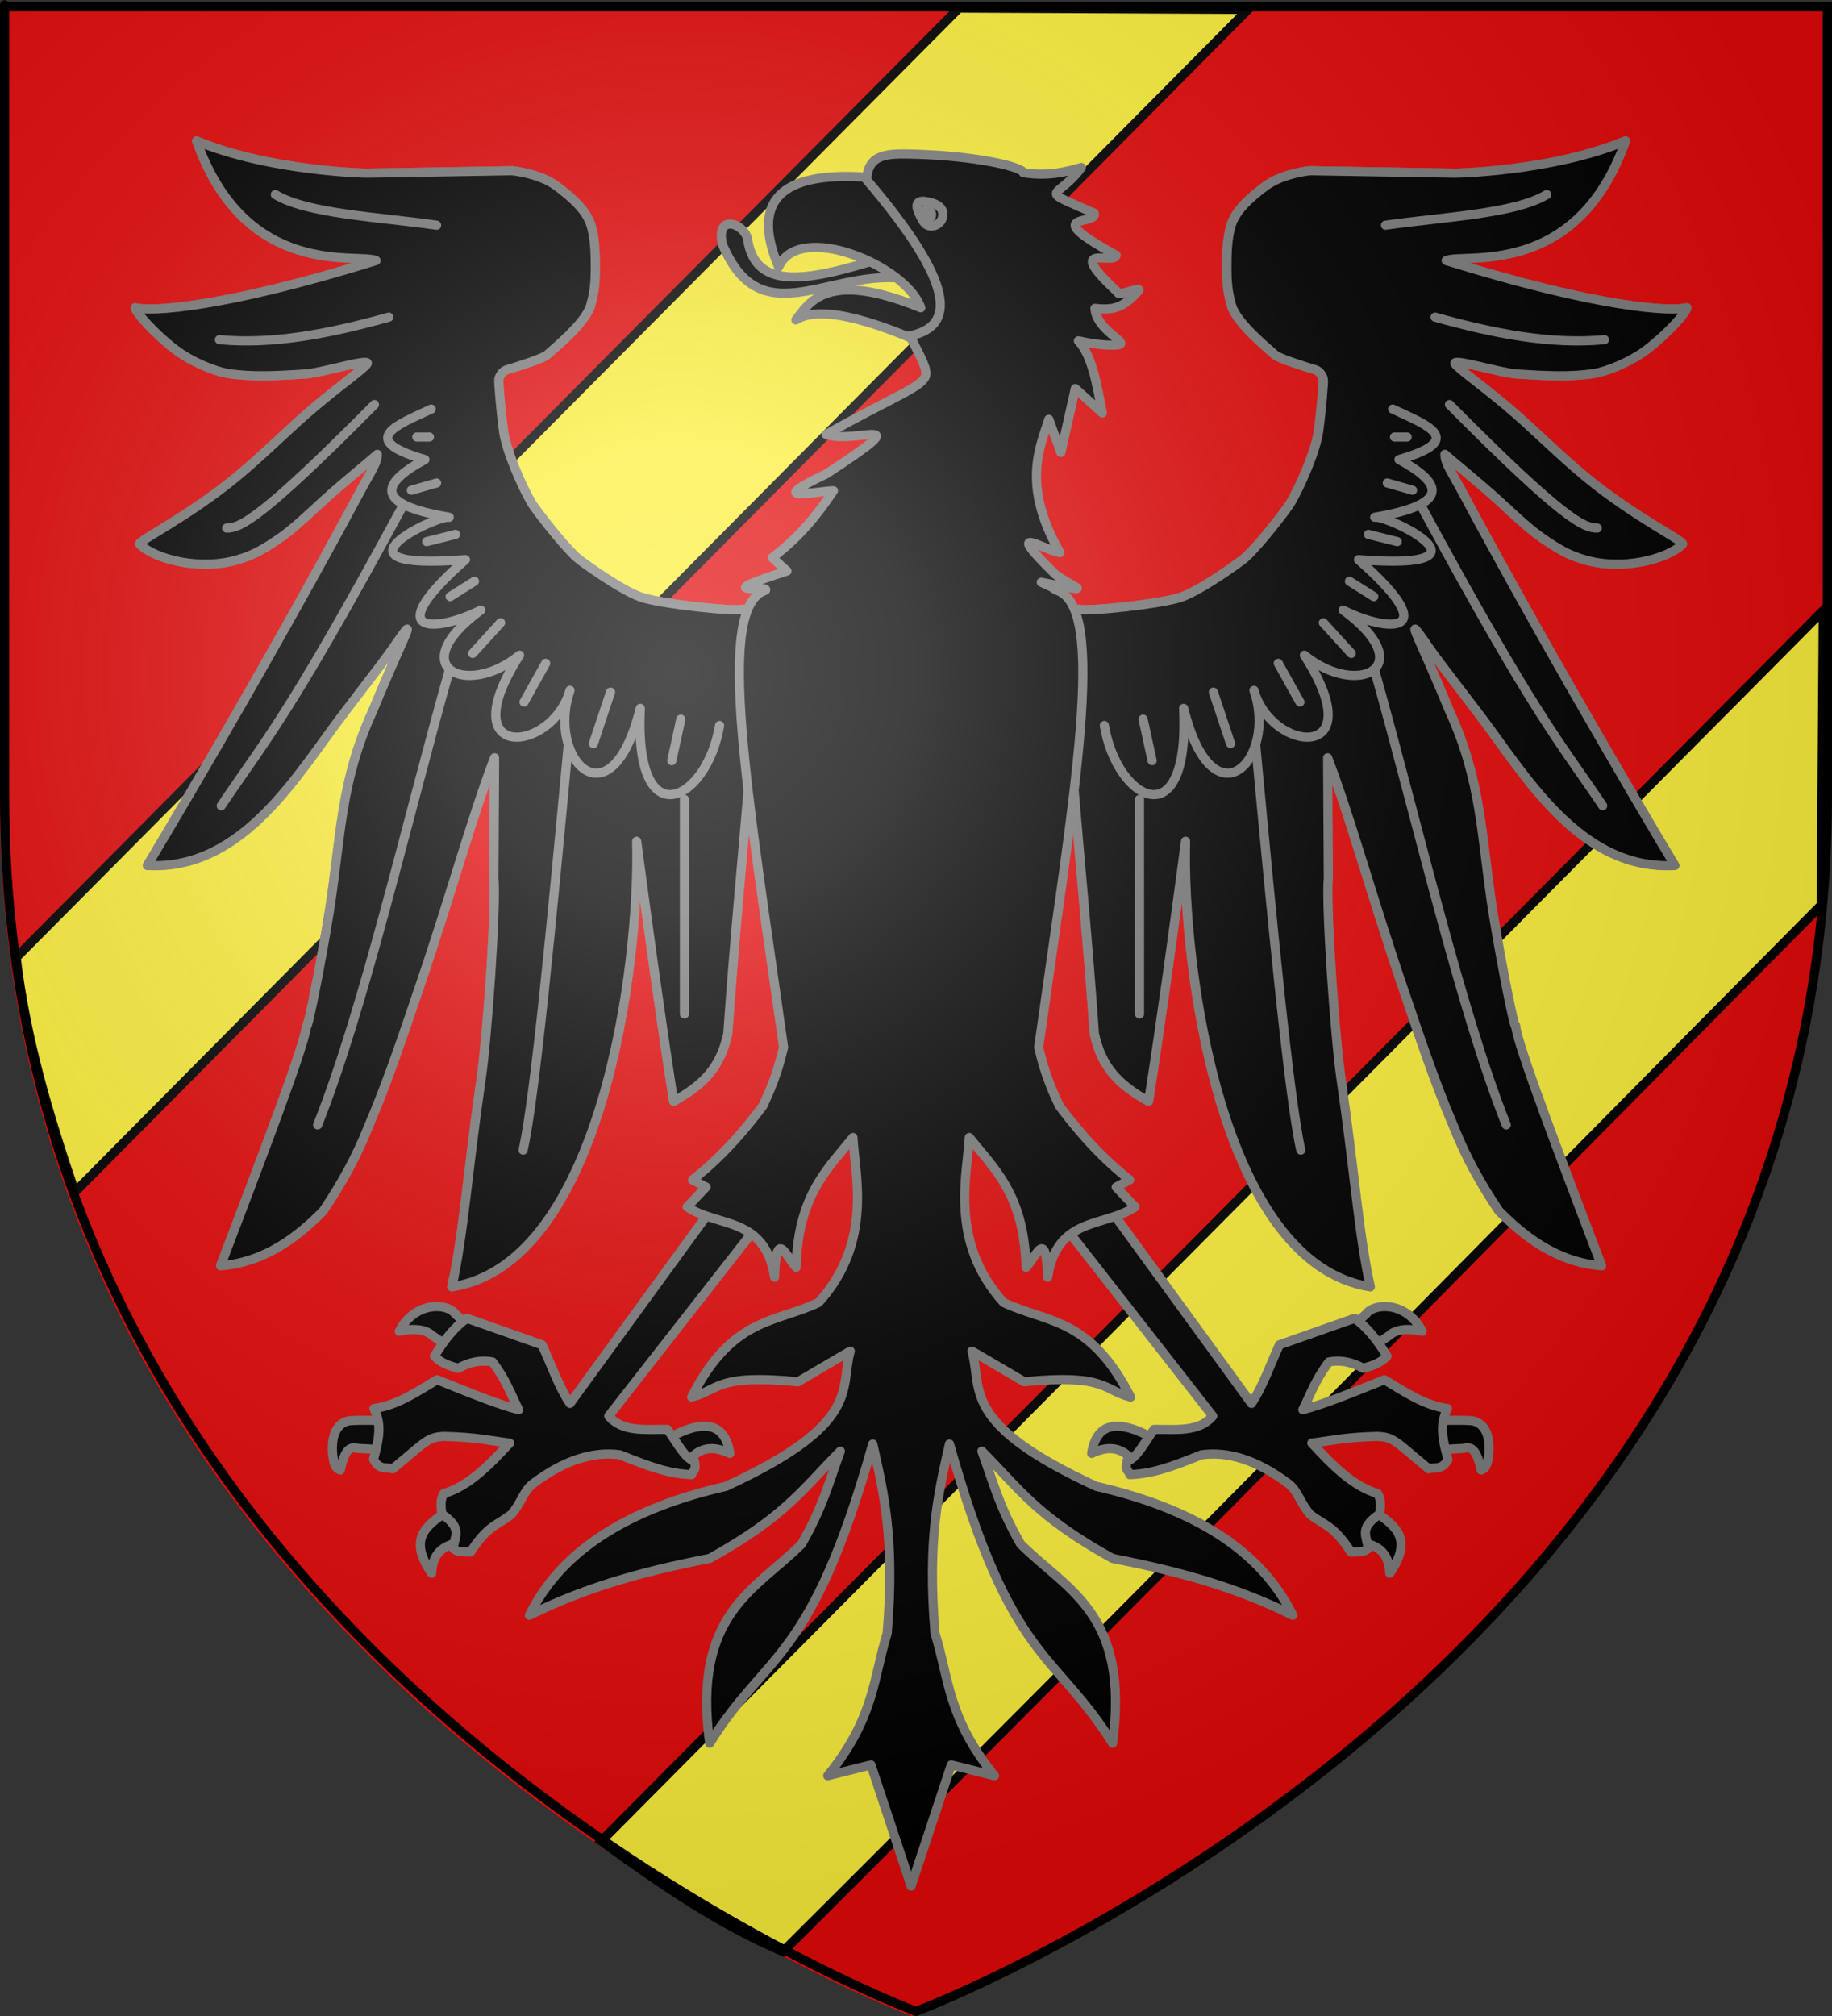 <?xml version="1.0" encoding="UTF-8" standalone="no"?>
<svg
   xmlns:dc="http://purl.org/dc/elements/1.1/"
   xmlns:cc="http://creativecommons.org/ns#"
   xmlns:rdf="http://www.w3.org/1999/02/22-rdf-syntax-ns#"
   xmlns:svg="http://www.w3.org/2000/svg"
   xmlns="http://www.w3.org/2000/svg"
   xmlns:xlink="http://www.w3.org/1999/xlink"
   xmlns:sodipodi="http://sodipodi.sourceforge.net/DTD/sodipodi-0.dtd"
   xmlns:inkscape="http://www.inkscape.org/namespaces/inkscape"
   height="660"
   width="600"
   version="1.0"
   id="svg2"
   sodipodi:version="0.32"
   inkscape:version="0.48.1 r9760"
   sodipodi:docname="Blason ville fr Pelvoux 05.svg"
   inkscape:export-filename="/Users/olivier/Desktop/Blason Rouge/Blason_Vide_3D.png"
   inkscape:export-xdpi="144"
   inkscape:export-ydpi="144"
   inkscape:output_extension="org.inkscape.output.svg.inkscape">
  <rect width="100%" height="100%" fill="#333333" stroke="none"/>
  <sodipodi:namedview
     inkscape:window-height="668"
     inkscape:window-width="1280"
     inkscape:pageshadow="2"
     inkscape:pageopacity="0.0"
     guidetolerance="10.0"
     gridtolerance="10.0"
     objecttolerance="10.0"
     borderopacity="1.0"
     bordercolor="#666666"
     pagecolor="#ffffff"
     id="base"
     showgrid="false"
     height="660px"
     inkscape:zoom="0.68251747"
     inkscape:cx="299.99999"
     inkscape:cy="329.66161"
     inkscape:window-x="0"
     inkscape:window-y="0"
     inkscape:current-layer="g3446"
     showguides="true"
     inkscape:guide-bbox="true"
     inkscape:window-maximized="0">
    <sodipodi:guide
       orientation="1,0"
       position="300,394.129"
       id="guide5150" />
  </sodipodi:namedview>
  <desc
     id="desc4">Flag of Canton of Valais (Wallis)</desc>
  <defs
     id="defs6">
    <linearGradient
       id="linearGradient2893">
      <stop
         style="stop-color:white;stop-opacity:0.314;"
         offset="0"
         id="stop2895" />
      <stop
         id="stop2897"
         offset="0.19"
         style="stop-color:white;stop-opacity:0.251;" />
      <stop
         style="stop-color:#6b6b6b;stop-opacity:0.125;"
         offset="0.6"
         id="stop2901" />
      <stop
         style="stop-color:black;stop-opacity:0.125;"
         offset="1"
         id="stop2899" />
    </linearGradient>
    <radialGradient
       inkscape:collect="always"
       xlink:href="#linearGradient2893"
       id="radialGradient3163"
       gradientUnits="userSpaceOnUse"
       gradientTransform="matrix(1.353,0,0,1.349,-77.629,-85.747)"
       cx="221.445"
       cy="226.331"
       fx="221.445"
       fy="226.331"
       r="300" />
  </defs>
  <g
     inkscape:groupmode="layer"
     id="layer3"
     inkscape:label="Fond écu"
     style="display:inline">
    <path
       id="path2855"
       style="fill:#e20909;fill-opacity:1;fill-rule:evenodd;stroke:none;stroke-width:1px;stroke-linecap:butt;stroke-linejoin:miter;stroke-opacity:1"
       d="M 298.5,660 C 298.5,660 597,547.68 597,262.228 C 597,-23.223 597,3.676 597,3.676 L 0,3.676 L 0,262.228 C 0,547.68 298.5,660 298.5,660 z"
       sodipodi:nodetypes="cccccc" />
    <g
       transform="translate(2.787,43.095)"
       style="opacity:1;fill:#fcef3c;stroke:#000000;stroke-opacity:1;display:inline"
       inkscape:label="bordure"
       id="g2878">
      <g
         transform="matrix(0.996,0,0,0.998,1.136,1.197)"
         id="g2315"
         style="fill:#fcef3c;stroke:#000000;stroke-opacity:1">
        <g
           id="g4057"
           transform="matrix(0.843,0,0,0.863,58.636,117.499)"
           style="fill:#fcef3c;fill-opacity:1;stroke:#000000;stroke-opacity:1">
          <g
             style="fill:#fcef3c;fill-opacity:1;stroke:#000000;stroke-opacity:1;display:inline"
             inkscape:label="Fond écu"
             id="g4059" />
          <g
             inkscape:label="Meubles"
             id="g4061"
             style="fill:#fcef3c;fill-opacity:1;stroke:#000000;stroke-opacity:1">
            <g
               style="fill:#fcef3c;fill-opacity:1;stroke:#000000;stroke-opacity:1"
               transform="matrix(0,-0.899,-0.899,0,396.673,612.572)"
               id="g7148" />
            <g
               transform="matrix(1.199,0,0,1.154,-71.879,-213.427)"
               id="g3623"
               style="fill:#fcef3c;fill-opacity:1;stroke:#000000;stroke-opacity:1" />
          </g>
          <g
             inkscape:label="Reflet final"
             id="g4159"
             style="fill:#fcef3c;fill-opacity:1;stroke:#000000;stroke-opacity:1" />
          <g
             inkscape:label="Contour final"
             id="g4161"
             style="fill:#fcef3c;fill-opacity:1;stroke:#000000;stroke-opacity:1" />
        </g>
      </g>
    </g>
    <g
       id="g5041"
       transform="translate(-230.714,-305.714)">
      <g
         style="display:inline"
         inkscape:label="Fond écu"
         id="g5043" />
      <g
         style="display:inline"
         inkscape:label="Reflet final"
         id="g5062" />
      <g
         style="display:inline"
         inkscape:label="Contour final"
         id="g5064" />
    </g>
    <g
       id="g8361"
       style="opacity:1;display:inline"
       transform="matrix(-1,0,0,1,600,0)" />
    <g
       id="g3446"
       transform="translate(-268.469,245.477)">
      <path
         style="fill:#fcef3c;fill-opacity:1;fill-rule:evenodd;stroke:#000000;stroke-width:3;stroke-linecap:butt;stroke-linejoin:miter;stroke-miterlimit:4;stroke-opacity:1;stroke-dasharray:none;display:inline"
         d="M 864.937,50.844 C 751.598,165.037 639.616,279.23 524.921,393.423 504.401,384.763 484.822,371.404 465.401,357.251 L 865.615,-45.629 864.937,50.844 z"
         id="path9117"
         sodipodi:nodetypes="ccccc"
         inkscape:connector-curvature="0" />
      <path
         style="fill:#fcef3c;fill-opacity:1;fill-rule:evenodd;stroke:#000000;stroke-width:3;stroke-linecap:butt;stroke-linejoin:miter;stroke-miterlimit:4;stroke-opacity:1;stroke-dasharray:none;display:inline"
         d="M 677.238,-242.391 292.987,144.757 C 284.415,119.605 276.836,94.254 273.769,68 l 308.784,-310.84 94.685,0.449 z"
         id="path9119"
         sodipodi:nodetypes="ccccc"
         inkscape:connector-curvature="0" />
      <g
         id="g4284"
         transform="translate(266.867,-241.201)"
         style="fill:#000000;stroke:#7d7d7d;stroke-width:3;stroke-miterlimit:4;stroke-opacity:1;stroke-dasharray:none">
        <g
           style="fill:#000000;stroke:#7d7d7d;stroke-width:3;stroke-miterlimit:4;stroke-opacity:1;stroke-dasharray:none;display:inline"
           inkscape:label="Fond écu"
           id="layer3-6">
          <g
             style="fill:#000000;stroke:#7d7d7d;stroke-width:3;stroke-miterlimit:4;stroke-opacity:1;stroke-dasharray:none"
             transform="translate(0,-2)"
             id="g14919">
            <g
               style="fill:#000000;stroke:#7d7d7d;stroke-width:7.261;stroke-miterlimit:4;stroke-opacity:1;stroke-dasharray:none"
               id="g5442"
               transform="matrix(0.413,0,0,0.413,152.274,105.885)">
              <path
                 d="m 233.939,227.532 -9.596,-6.566 c -4.546,2.273 -65.155,-4.041 -81.065,-9.596 C 127.368,205.814 95.713,182.999 92.518,180.055 79.697,168.244 58.899,140.525 56.885,137.123 48.869,123.588 36.605,95.411 34.495,80.007 32.377,64.54 30.228,39.618 30.733,38.356 c 0.505,-1.263 1.893,-5.852 6.732,-7.298 5.444,-1.627 28.768,-8.677 32.029,-12.053 2.608,-2.701 29.85,-24.202 34.013,-38.732 3.566,-12.445 3.701,-21.188 3.701,-30.279 0,-9.091 -0.043,-22.945 -3.579,-33.804 -3.536,-10.859 -13.594,-20.535 -27.231,-30.636 -13.637,-10.102 -35.146,-12.079 -35.146,-12.079 l -115.453,1.959 c -0.117,0.023 -76.639,-1.445 -134.603,-25.532 39.021,110.133 128.176,88.47 142.222,94.788 C -188.695,-17.366 -245.587,-14.683 -257.5,-17.935 c 0.186,3.318 14.913,20.25 31.758,33.101 13.626,10.395 32.508,17.471 41.479,18.922 18.812,3.043 39.512,1.888 61.851,0.459 12.498,-0.8 52.024,-13.023 48.761,-8.035 -2.561,3.913 -20.119,16.123 -41.605,34.193 -18.878,15.876 -40.752,38.007 -62.329,55.753 -38.591,31.738 -78.63,50.822 -76.377,52.99 12.738,12.261 48.17,20.977 77.59,12.312 12.629,-3.72 20.489,-8.185 34.288,-17.721 10.663,-7.369 25.496,-21.716 34.292,-29.653 16.691,-15.063 32.371,-27.527 42.224,-36.153 -0.031,6.776 -5.249,14.041 -11.617,25.759 -79.802,148.998 -170.716,300.015 -170.716,300.015 76.414,4.213 119.583,-73.49 156.334,-121.388 46.774,-60.962 36.091,-48.204 46.202,-61.955 10.11,-13.751 -2.416,8.679 -23.739,60.609 -25.83,56.351 -25.167,99.525 -34.454,158.859 -7.16,44.28 -17.797,96.784 -18.074,90.648 -0.998,14.782 -37.669,110.178 -68.185,190.414 36.057,-2.906 61.934,-23.851 81.317,-43.437 14.395,-21.321 26.345,-42.994 35.355,-65.66 16.42,-38.237 28.311,-74.843 40.279,-109.808 25.075,-73.251 42.577,-137.907 60.231,-183.642 l -0.561,95.102 c 2.128,22.72 -5.342,126.746 -9.97,158.585 C 5.579,669.75 2.861,715.707 -6.477,757.862 112.195,739.399 142.733,502.353 139.995,404.814 c 9.765,72.952 19.53,143.8 29.294,206.071 23.716,-13.238 37.113,-26.858 42.931,-53.538 5.219,-73.776 11.448,-137.212 16.668,-199.505 l 48.992,-94.954 -43.942,-35.355 z"
                 style="color:#000000;fill:#000000;fill-opacity:1;fill-rule:nonzero;stroke:#7d7d7d;stroke-width:7.261;stroke-linecap:butt;stroke-linejoin:round;stroke-miterlimit:4;stroke-opacity:1;stroke-dasharray:none;stroke-dashoffset:0;marker:none;visibility:visible;display:inline;overflow:visible"
                 id="path2764"
                 inkscape:connector-curvature="0" />
              <path
                 d="m 481.132,227.532 9.596,-6.566 c 4.546,2.273 65.155,-4.041 81.065,-9.596 15.91,-5.556 47.565,-28.371 50.76,-31.315 12.821,-11.811 33.619,-39.53 35.633,-42.931 8.016,-13.536 20.28,-41.712 22.389,-57.117 2.118,-15.466 4.268,-40.388 3.763,-41.651 -0.505,-1.263 -1.893,-5.852 -6.732,-7.298 -5.444,-1.627 -28.768,-8.677 -32.029,-12.053 -2.608,-2.701 -29.85,-24.202 -34.013,-38.732 -3.566,-12.445 -3.701,-21.188 -3.701,-30.279 0,-9.091 0.043,-22.945 3.579,-33.804 3.536,-10.859 13.594,-20.535 27.231,-30.636 13.637,-10.102 35.146,-12.079 35.146,-12.079 l 115.453,1.959 c 0.117,0.023 76.639,-1.445 134.603,-25.532 -39.021,110.133 -128.176,88.47 -142.222,94.788 122.113,37.945 179.006,40.627 190.919,37.376 -0.186,3.318 -14.913,20.25 -31.758,33.101 -13.626,10.395 -32.508,17.471 -41.479,18.922 -18.812,3.043 -39.512,1.888 -61.851,0.459 -12.498,-0.8 -52.024,-13.023 -48.761,-8.035 2.561,3.913 20.119,16.123 41.605,34.193 18.878,15.876 40.752,38.007 62.329,55.753 38.591,31.738 78.63,50.822 76.377,52.99 -12.738,12.261 -48.17,20.977 -77.59,12.312 -12.629,-3.72 -20.489,-8.185 -34.288,-17.721 -10.663,-7.369 -25.496,-21.716 -34.292,-29.653 -16.691,-15.063 -32.371,-27.527 -42.224,-36.153 0.031,6.776 5.249,14.041 11.617,25.759 79.802,148.998 170.716,300.015 170.716,300.015 -76.414,4.213 -119.583,-73.49 -156.334,-121.388 -46.774,-60.962 -36.091,-48.204 -46.202,-61.955 -10.11,-13.751 2.416,8.679 23.739,60.609 25.83,56.351 25.167,99.525 34.454,158.859 7.16,44.28 17.797,96.784 18.074,90.648 0.998,14.782 37.669,110.178 68.185,190.414 -36.057,-2.906 -61.934,-23.851 -81.317,-43.437 -14.395,-21.321 -26.345,-42.994 -35.355,-65.66 -16.42,-38.237 -28.311,-74.843 -40.279,-109.808 -25.075,-73.251 -42.577,-137.907 -60.231,-183.642 l 0.561,95.102 c -2.128,22.72 5.342,126.746 9.97,158.585 11.253,77.415 13.971,123.371 23.309,165.527 C 602.876,739.399 572.338,502.353 575.076,404.814 565.311,477.766 555.547,548.614 545.782,610.885 522.065,597.647 508.669,584.027 502.85,557.347 497.631,483.571 491.402,420.134 486.183,357.842 l -48.992,-94.954 43.942,-35.355 z"
                 style="color:#000000;fill:#000000;fill-opacity:1;fill-rule:nonzero;stroke:#7d7d7d;stroke-width:7.261;stroke-linecap:butt;stroke-linejoin:round;stroke-miterlimit:4;stroke-opacity:1;stroke-dasharray:none;stroke-dashoffset:0;marker:none;visibility:visible;display:inline;overflow:visible"
                 id="path5440"
                 inkscape:connector-curvature="0" />
            </g>
            <g
               style="fill:#000000;fill-opacity:1;stroke:#7d7d7d;stroke-width:7.261;stroke-linecap:round;stroke-linejoin:round;stroke-miterlimit:4;stroke-opacity:1;stroke-dasharray:none"
               id="g12543"
               transform="matrix(0.413,0,0,0.413,152.274,105.885)">
              <path
                 d="m -54.394,887.559 c 0.094,-0.575 0.898,-23.58 0.883,-23.381 -0.014,0.199 -29.915,-0.791 -35.069,0.31 -8.804,1.882 -13.835,10.906 -12.435,26.755 0.805,5.256 1.34,10.782 6.061,12.122 4.782,-22.009 10.591,-17.093 15.664,-17.016 6.131,0.094 24.802,1.786 24.896,1.21 z"
                 style="color:#000000;fill:#000000;fill-opacity:1;fill-rule:nonzero;stroke:#7d7d7d;stroke-width:7.261;stroke-linecap:round;stroke-linejoin:round;stroke-miterlimit:4;stroke-opacity:1;stroke-dasharray:none;stroke-dashoffset:0;marker:none;visibility:visible;display:inline;overflow:visible"
                 id="path6333"
                 inkscape:connector-curvature="0" />
              <path
                 d="M 10,792.005 -5.714,807.719 -21.786,797.005 c -5.257,-5.067 -14.417,-6.283 -26.429,-3.571 12.29,-23.849 38.059,-22.588 44.286,-13.929 L 10,792.005 z"
                 style="color:#000000;fill:#000000;fill-opacity:1;fill-rule:nonzero;stroke:#7d7d7d;stroke-width:7.261;stroke-linecap:round;stroke-linejoin:round;stroke-miterlimit:4;stroke-opacity:1;stroke-dasharray:none;stroke-dashoffset:0;marker:none;visibility:visible;display:inline;overflow:visible"
                 id="path8112"
                 inkscape:connector-curvature="0" />
              <path
                 d="m 5.714,959.148 c 13.003,-3.154 4.82,-38.556 -12.5,-25.714 C -24.106,946.275 -43.12,955.381 -22.5,985.219 -21.457,963.665 -7.289,962.302 5.714,959.148 z"
                 style="color:#000000;fill:#000000;fill-opacity:1;fill-rule:nonzero;stroke:#7d7d7d;stroke-width:7.261;stroke-linecap:round;stroke-linejoin:round;stroke-miterlimit:4;stroke-opacity:1;stroke-dasharray:none;stroke-dashoffset:0;marker:none;visibility:visible;display:inline;overflow:visible"
                 id="path9884"
                 inkscape:connector-curvature="0" />
              <path
                 d="m 162.857,879.505 c 30.407,-17.46 47.331,-13.731 51.071,10.714 -16.16,-7.776 -26.677,-3.011 -34.286,8.214"
                 style="color:#000000;fill:#000000;fill-opacity:1;fill-rule:nonzero;stroke:#7d7d7d;stroke-width:7.261;stroke-linecap:round;stroke-linejoin:round;stroke-miterlimit:4;stroke-opacity:1;stroke-dasharray:none;stroke-dashoffset:0;marker:none;visibility:visible;display:inline;overflow:visible"
                 id="path11656"
                 inkscape:connector-curvature="0" />
            </g>
            <path
               d="m 253.798,393.725 -14.166,-7.083 -51.352,70.535 c -3.499,-5.047 -6.145,-12.65 -9.149,-19.183 l -24.618,-8.681 c -3.744,2.575 -7.429,7.013 -10.625,12.395 2.239,2.397 5.012,3.194 7.796,3.959 3.738,-2.034 7.477,-2.814 11.215,-2.066 4.572,6.074 6.006,10.578 8.559,15.642 -6.928,-1.811 -15.488,-5.307 -26.719,-9.811 -6.192,3.651 -12.903,8.384 -20.659,9.429 0.686,1.369 1.119,2.706 1.362,4.02 0.807,4.361 -0.475,8.461 -1.499,12.594 1.761,3.735 4.461,2.447 6.269,3.124 10.65,-8.694 11.286,-10.411 16.822,-10.625 11.123,0.289 14.838,1.401 21.473,2.188 -6.106,6.585 -13.177,14.088 -21.544,16.527 -1.186,1.933 -1.06,4.303 -0.59,6.788 7.114,4.755 3.857,7.461 3.714,11.179 0.814,1.097 3.153,1.177 5.607,1.181 5.794,-8.984 9.103,-8.853 13.403,-12.36 3.061,-3.455 3.989,-7.71 7.098,-10.045 10.566,-7.932 19.955,-10.566 28.439,-9.434 10.217,4.118 16.185,6.211 23.488,6.493 0.248,-1.471 1.683,-0.987 0.921,-4.478 -2.951,-0.457 -5.903,-6.323 -8.854,-10.329 -7.109,-0.054 -14.763,0.983 -19.219,-4.376 l 52.828,-67.584 z"
               style="color:#000000;fill:#000000;fill-opacity:1;fill-rule:nonzero;stroke:#7d7d7d;stroke-width:3;stroke-linecap:round;stroke-linejoin:round;stroke-miterlimit:4;stroke-opacity:1;stroke-dasharray:none;stroke-dashoffset:0;marker:none;visibility:visible;display:inline;overflow:visible"
               id="path5446"
               inkscape:connector-curvature="0" />
            <g
               style="fill:#000000;fill-opacity:1;stroke:#7d7d7d;stroke-width:7.261;stroke-linecap:round;stroke-linejoin:round;stroke-miterlimit:4;stroke-opacity:1;stroke-dasharray:none"
               id="g12559"
               transform="matrix(-0.413,0,0,0.413,447.476,105.885)">
              <path
                 d="m -54.394,887.559 c 0.094,-0.575 0.898,-23.58 0.883,-23.381 -0.014,0.199 -29.915,-0.791 -35.069,0.31 -8.804,1.882 -13.835,10.906 -12.435,26.755 0.805,5.256 1.34,10.782 6.061,12.122 4.782,-22.009 10.591,-17.093 15.664,-17.016 6.131,0.094 24.802,1.786 24.896,1.21 z"
                 style="color:#000000;fill:#000000;fill-opacity:1;fill-rule:nonzero;stroke:#7d7d7d;stroke-width:7.261;stroke-linecap:round;stroke-linejoin:round;stroke-miterlimit:4;stroke-opacity:1;stroke-dasharray:none;stroke-dashoffset:0;marker:none;visibility:visible;display:inline;overflow:visible"
                 id="path12561"
                 inkscape:connector-curvature="0" />
              <path
                 d="M 10,792.005 -5.714,807.719 -21.786,797.005 c -5.257,-5.067 -14.417,-6.283 -26.429,-3.571 12.29,-23.849 38.059,-22.588 44.286,-13.929 L 10,792.005 z"
                 style="color:#000000;fill:#000000;fill-opacity:1;fill-rule:nonzero;stroke:#7d7d7d;stroke-width:7.261;stroke-linecap:round;stroke-linejoin:round;stroke-miterlimit:4;stroke-opacity:1;stroke-dasharray:none;stroke-dashoffset:0;marker:none;visibility:visible;display:inline;overflow:visible"
                 id="path12563"
                 inkscape:connector-curvature="0" />
              <path
                 d="m 5.714,959.148 c 13.003,-3.154 4.82,-38.556 -12.5,-25.714 C -24.106,946.275 -43.12,955.381 -22.5,985.219 -21.457,963.665 -7.289,962.302 5.714,959.148 z"
                 style="color:#000000;fill:#000000;fill-opacity:1;fill-rule:nonzero;stroke:#7d7d7d;stroke-width:7.261;stroke-linecap:round;stroke-linejoin:round;stroke-miterlimit:4;stroke-opacity:1;stroke-dasharray:none;stroke-dashoffset:0;marker:none;visibility:visible;display:inline;overflow:visible"
                 id="path12565"
                 inkscape:connector-curvature="0" />
              <path
                 d="m 162.857,879.505 c 30.407,-17.46 47.331,-13.731 51.071,10.714 -16.16,-7.776 -26.677,-3.011 -34.286,8.214"
                 style="color:#000000;fill:#000000;fill-opacity:1;fill-rule:nonzero;stroke:#7d7d7d;stroke-width:7.261;stroke-linecap:round;stroke-linejoin:round;stroke-miterlimit:4;stroke-opacity:1;stroke-dasharray:none;stroke-dashoffset:0;marker:none;visibility:visible;display:inline;overflow:visible"
                 id="path12567"
                 inkscape:connector-curvature="0" />
            </g>
            <path
               d="m 345.952,393.725 14.166,-7.083 51.352,70.535 c 3.499,-5.047 6.145,-12.65 9.149,-19.183 l 24.618,-8.681 c 3.744,2.575 7.429,7.013 10.625,12.395 -2.239,2.397 -5.012,3.194 -7.796,3.959 -3.738,-2.034 -7.477,-2.814 -11.215,-2.066 -4.572,6.074 -6.006,10.578 -8.559,15.642 6.928,-1.811 15.488,-5.307 26.719,-9.811 6.192,3.651 12.903,8.384 20.659,9.429 -0.686,1.369 -1.119,2.706 -1.362,4.02 -0.807,4.361 0.475,8.461 1.499,12.594 -1.761,3.735 -4.461,2.447 -6.269,3.124 -10.65,-8.694 -11.286,-10.411 -16.822,-10.625 -11.123,0.289 -14.838,1.401 -21.473,2.188 6.106,6.585 13.177,14.088 21.544,16.527 1.186,1.933 1.06,4.303 0.59,6.788 -7.114,4.755 -3.857,7.461 -3.714,11.179 -0.814,1.097 -3.153,1.177 -5.607,1.181 -5.794,-8.984 -9.103,-8.853 -13.403,-12.36 -3.061,-3.455 -3.989,-7.71 -7.098,-10.045 -10.566,-7.932 -19.955,-10.566 -28.439,-9.434 -10.217,4.118 -16.185,6.211 -23.488,6.493 -0.248,-1.471 -1.683,-0.987 -0.921,-4.478 2.951,-0.457 5.903,-6.323 8.854,-10.329 7.109,-0.054 14.763,0.983 19.219,-4.376 l -52.828,-67.584 z"
               style="color:#000000;fill:#000000;fill-opacity:1;fill-rule:nonzero;stroke:#7d7d7d;stroke-width:3;stroke-linecap:round;stroke-linejoin:round;stroke-miterlimit:4;stroke-opacity:1;stroke-dasharray:none;stroke-dashoffset:0;marker:none;visibility:visible;display:inline;overflow:visible"
               id="path12569"
               inkscape:connector-curvature="0" />
            <path
               id="path14349"
               style="color:#000000;fill:#000000;fill-opacity:1;fill-rule:nonzero;stroke:#7d7d7d;stroke-width:3;stroke-linecap:butt;stroke-linejoin:round;stroke-miterlimit:4;stroke-opacity:1;stroke-dasharray:none;stroke-dashoffset:0;marker:none;visibility:visible;display:inline;overflow:visible"
               d="m 351.067,199.897 3.965,-2.713 c 1.878,0.939 26.921,-1.669 33.494,-3.965 6.574,-2.296 19.653,-11.722 20.973,-12.939 5.297,-4.88 13.891,-16.333 14.723,-17.738 3.312,-5.593 8.379,-17.235 9.251,-23.599 0.875,-6.39 1.763,-16.687 1.555,-17.209 -0.209,-0.522 -0.782,-2.418 -2.781,-3.015 -2.249,-0.672 -11.887,-3.585 -13.234,-4.98 -1.078,-1.116 -12.333,-10 -14.054,-16.003 -1.473,-5.142 -1.529,-8.754 -1.529,-12.511 0,-3.756 0.018,-9.48 1.479,-13.967 1.461,-4.487 5.617,-8.485 11.251,-12.658 5.635,-4.174 14.522,-4.991 14.522,-4.991 l 47.703,0.809 c 0.048,0.01 31.666,-0.597 55.615,-10.549 -16.122,45.505 -52.96,36.554 -58.763,39.164 50.455,15.678 73.961,16.786 78.883,15.443 -0.077,1.371 -6.162,8.367 -13.121,13.676 -5.63,4.295 -13.432,7.219 -17.138,7.818 -7.773,1.257 -16.325,0.78 -25.555,0.19 -5.164,-0.33 -21.495,-5.381 -20.147,-3.32 1.058,1.617 8.313,6.662 17.19,14.128 7.8,6.56 16.838,15.704 25.753,23.036 15.945,13.113 32.488,20.999 31.557,21.894 -5.263,5.066 -19.903,8.667 -32.058,5.087 -5.218,-1.537 -8.466,-3.382 -14.167,-7.322 -4.406,-3.045 -10.535,-8.973 -14.169,-12.252 -6.896,-6.224 -13.375,-11.374 -17.446,-14.938 0.013,2.8 2.169,5.801 4.8,10.643 32.972,61.562 70.536,123.96 70.536,123.96 -31.573,1.741 -49.409,-30.365 -64.594,-50.155 -19.326,-25.188 -14.912,-19.917 -19.09,-25.598 -4.177,-5.682 0.998,3.586 9.808,25.042 10.672,23.283 10.398,41.122 14.236,65.637 2.959,18.296 7.353,39.989 7.468,37.454 0.413,6.108 15.564,45.523 28.173,78.675 -14.898,-1.201 -25.59,-9.855 -33.599,-17.947 -5.948,-8.81 -10.885,-17.764 -14.608,-27.129 -6.784,-15.799 -11.697,-30.924 -16.643,-45.37 -10.36,-30.266 -17.592,-56.98 -24.886,-75.877 l 0.232,39.294 c -0.879,9.387 2.207,52.369 4.119,65.524 4.65,31.986 5.772,50.974 9.631,68.392 -49.033,-7.629 -61.65,-105.571 -60.519,-145.872 -4.035,30.142 -8.069,59.415 -12.104,85.144 -9.799,-5.47 -15.334,-11.097 -17.738,-22.121 -2.156,-30.483 -4.73,-56.693 -6.887,-82.431 l -20.243,-39.233 18.156,-14.608 z"
               inkscape:connector-curvature="0" />
            <path
               id="path14351"
               style="color:#000000;fill:#000000;fill-opacity:1;fill-rule:nonzero;stroke:#7d7d7d;stroke-width:3;stroke-linecap:butt;stroke-linejoin:round;stroke-miterlimit:4;stroke-opacity:1;stroke-dasharray:none;stroke-dashoffset:0;marker:none;visibility:visible;display:inline;overflow:visible"
               d="m 248.933,199.897 -3.965,-2.713 c -1.878,0.939 -26.921,-1.669 -33.494,-3.965 -6.574,-2.296 -19.653,-11.722 -20.973,-12.939 -5.297,-4.88 -13.891,-16.333 -14.723,-17.738 -3.312,-5.593 -8.379,-17.235 -9.251,-23.599 -0.875,-6.39 -1.763,-16.687 -1.555,-17.209 0.209,-0.522 0.782,-2.418 2.781,-3.015 2.249,-0.672 11.886,-3.585 13.234,-4.98 1.078,-1.116 12.333,-10 14.054,-16.003 1.473,-5.142 1.529,-8.754 1.529,-12.511 0,-3.756 -0.018,-9.48 -1.479,-13.967 -1.461,-4.487 -5.617,-8.485 -11.251,-12.658 -5.635,-4.174 -14.522,-4.991 -14.522,-4.991 l -47.703,0.809 c -0.048,0.01 -31.666,-0.597 -55.615,-10.549 16.122,45.505 52.96,36.554 58.763,39.164 -50.455,15.678 -73.961,16.786 -78.883,15.443 0.077,1.371 6.162,8.367 13.121,13.676 5.63,4.295 13.432,7.219 17.138,7.818 7.773,1.257 16.325,0.78 25.555,0.19 5.164,-0.33 21.495,-5.381 20.147,-3.32 -1.058,1.617 -8.313,6.662 -17.19,14.128 -7.8,6.56 -16.838,15.704 -25.753,23.036 -15.945,13.113 -32.488,20.999 -31.557,21.894 5.263,5.066 19.903,8.667 32.058,5.087 5.218,-1.537 8.466,-3.382 14.167,-7.322 4.406,-3.045 10.535,-8.973 14.169,-12.252 6.896,-6.224 13.375,-11.374 17.446,-14.938 -0.013,2.8 -2.169,5.801 -4.8,10.643 -32.972,61.562 -70.536,123.96 -70.536,123.96 31.573,1.741 49.409,-30.365 64.594,-50.155 19.326,-25.188 14.912,-19.917 19.09,-25.598 4.177,-5.682 -0.998,3.586 -9.808,25.042 -10.672,23.283 -10.398,41.122 -14.236,65.637 -2.959,18.296 -7.353,39.989 -7.468,37.454 -0.413,6.108 -15.564,45.523 -28.173,78.675 14.898,-1.201 25.59,-9.855 33.599,-17.947 5.948,-8.81 10.885,-17.764 14.608,-27.129 6.784,-15.799 11.697,-30.924 16.643,-45.37 10.36,-30.266 17.592,-56.98 24.886,-75.877 l -0.232,39.294 c 0.879,9.387 -2.207,52.369 -4.119,65.524 -4.65,31.986 -5.772,50.974 -9.631,68.392 49.033,-7.629 61.65,-105.571 60.519,-145.872 4.035,30.142 8.069,59.415 12.104,85.144 9.799,-5.47 15.334,-11.097 17.738,-22.121 2.156,-30.483 4.73,-56.693 6.887,-82.431 l 20.243,-39.233 -18.156,-14.608 z"
               inkscape:connector-curvature="0" />
            <path
               id="path23256"
               style="color:#000000;fill:#000000;fill-opacity:1;fill-rule:nonzero;stroke:#7d7d7d;stroke-width:3;stroke-linecap:round;stroke-linejoin:round;stroke-miterlimit:4;stroke-opacity:1;stroke-dasharray:none;stroke-dashoffset:0;marker:none;visibility:visible;display:inline;overflow:visible"
               d="m 73.475,108.927 c 17.575,1.681 36.346,-2.024 55.484,-7.378"
               inkscape:connector-curvature="0" />
            <path
               id="path23258"
               style="color:#000000;fill:#000000;fill-opacity:1;fill-rule:nonzero;stroke:#7d7d7d;stroke-width:3;stroke-linecap:round;stroke-linejoin:round;stroke-miterlimit:4;stroke-opacity:1;stroke-dasharray:none;stroke-dashoffset:0;marker:none;visibility:visible;display:inline;overflow:visible"
               d="M 124.237,130.177 C 86.696,168.049 80.142,170.609 75.836,170.609"
               inkscape:connector-curvature="0" />
            <path
               id="path23260"
               style="color:#000000;fill:#000000;fill-opacity:1;fill-rule:nonzero;stroke:#7d7d7d;stroke-width:3;stroke-linecap:round;stroke-linejoin:round;stroke-miterlimit:4;stroke-opacity:1;stroke-dasharray:none;stroke-dashoffset:0;marker:none;visibility:visible;display:inline;overflow:visible"
               d="M 74.066,261.508 C 88.244,240.393 95.9,232.742 133.091,164.116"
               inkscape:connector-curvature="0" />
            <path
               id="path23262"
               style="color:#000000;fill:#000000;fill-opacity:1;fill-rule:nonzero;stroke:#7d7d7d;stroke-width:3;stroke-linecap:round;stroke-linejoin:round;stroke-miterlimit:4;stroke-opacity:1;stroke-dasharray:none;stroke-dashoffset:0;marker:none;visibility:visible;display:inline;overflow:visible"
               d="m 105.644,365.983 c 15.005,-37.671 28.782,-97.86 43.089,-148.803"
               inkscape:connector-curvature="0" />
            <path
               id="path23264"
               style="color:#000000;fill:#000000;fill-opacity:1;fill-rule:nonzero;stroke:#7d7d7d;stroke-width:3;stroke-linecap:round;stroke-linejoin:round;stroke-miterlimit:4;stroke-opacity:1;stroke-dasharray:none;stroke-dashoffset:0;marker:none;visibility:visible;display:inline;overflow:visible"
               d="m 172.933,374.247 c 3.864,-17.311 9.368,-74.748 14.756,-132.453"
               inkscape:connector-curvature="0" />
            <path
               id="path23266"
               style="color:#000000;fill:#000000;fill-opacity:1;fill-rule:nonzero;stroke:#7d7d7d;stroke-width:3;stroke-linecap:round;stroke-linejoin:round;stroke-miterlimit:4;stroke-opacity:1;stroke-dasharray:none;stroke-dashoffset:0;marker:none;visibility:visible;display:inline;overflow:visible"
               d="m 225.761,329.682 0,-70.24"
               inkscape:connector-curvature="0" />
            <path
               id="path25925"
               style="color:#000000;fill:#000000;fill-opacity:1;fill-rule:nonzero;stroke:#7d7d7d;stroke-width:3;stroke-linecap:round;stroke-linejoin:round;stroke-miterlimit:4;stroke-opacity:1;stroke-dasharray:none;stroke-dashoffset:0;marker:none;visibility:visible;display:inline;overflow:visible"
               d="m 142.83,131.652 c -10.691,5.054 -24.807,9.953 -2.066,16.527 -14.891,8.051 -16.398,14.763 7.968,18.888 -4.008,-0.806 -42.656,17.675 5.312,13.871 -29.391,25.958 -8.256,23.326 5.017,16.527 -25.653,18.853 -4.555,28.866 12.69,14.756 -22.638,35.305 10.771,32.115 16.527,11.51 -7.809,22.464 13.338,44.828 23.02,5.903 -2.014,42.858 21.846,30.404 25.971,5.607"
               inkscape:connector-curvature="0" />
            <path
               id="path25927"
               style="color:#000000;fill:#000000;fill-opacity:1;fill-rule:nonzero;stroke:#7d7d7d;stroke-width:3;stroke-linecap:round;stroke-linejoin:round;stroke-miterlimit:4;stroke-opacity:1;stroke-dasharray:none;stroke-dashoffset:0;marker:none;visibility:visible;display:inline;overflow:visible"
               d="m 142.24,140.801 -4.132,0"
               inkscape:connector-curvature="0" />
            <path
               id="path25929"
               style="color:#000000;fill:#000000;fill-opacity:1;fill-rule:nonzero;stroke:#7d7d7d;stroke-width:3;stroke-linecap:round;stroke-linejoin:round;stroke-miterlimit:4;stroke-opacity:1;stroke-dasharray:none;stroke-dashoffset:0;marker:none;visibility:visible;display:inline;overflow:visible"
               d="m 144.601,155.853 -8.264,2.361"
               inkscape:connector-curvature="0" />
            <path
               id="path25931"
               style="color:#000000;fill:#000000;fill-opacity:1;fill-rule:nonzero;stroke:#7d7d7d;stroke-width:3;stroke-linecap:round;stroke-linejoin:round;stroke-miterlimit:4;stroke-opacity:1;stroke-dasharray:none;stroke-dashoffset:0;marker:none;visibility:visible;display:inline;overflow:visible"
               d="m 150.799,172.675 -9.444,2.361"
               inkscape:connector-curvature="0" />
            <path
               id="path25933"
               style="color:#000000;fill:#000000;fill-opacity:1;fill-rule:nonzero;stroke:#7d7d7d;stroke-width:3;stroke-linecap:round;stroke-linejoin:round;stroke-miterlimit:4;stroke-opacity:1;stroke-dasharray:none;stroke-dashoffset:0;marker:none;visibility:visible;display:inline;overflow:visible"
               d="m 156.996,188.021 -7.968,5.017"
               inkscape:connector-curvature="0" />
            <path
               id="path25935"
               style="color:#000000;fill:#000000;fill-opacity:1;fill-rule:nonzero;stroke:#7d7d7d;stroke-width:3;stroke-linecap:round;stroke-linejoin:round;stroke-miterlimit:4;stroke-opacity:1;stroke-dasharray:none;stroke-dashoffset:0;marker:none;visibility:visible;display:inline;overflow:visible"
               d="m 165.555,201.597 -9.149,10.034"
               inkscape:connector-curvature="0" />
            <path
               id="path25937"
               style="color:#000000;fill:#000000;fill-opacity:1;fill-rule:nonzero;stroke:#7d7d7d;stroke-width:3;stroke-linecap:round;stroke-linejoin:round;stroke-miterlimit:4;stroke-opacity:1;stroke-dasharray:none;stroke-dashoffset:0;marker:none;visibility:visible;display:inline;overflow:visible"
               d="m 180.311,214.878 -7.083,12.69"
               inkscape:connector-curvature="0" />
            <path
               id="path25939"
               style="color:#000000;fill:#000000;fill-opacity:1;fill-rule:nonzero;stroke:#7d7d7d;stroke-width:3;stroke-linecap:round;stroke-linejoin:round;stroke-miterlimit:4;stroke-opacity:1;stroke-dasharray:none;stroke-dashoffset:0;marker:none;visibility:visible;display:inline;overflow:visible"
               d="m 201.56,224.322 -5.607,16.822"
               inkscape:connector-curvature="0" />
            <path
               id="path25941"
               style="color:#000000;fill:#000000;fill-opacity:1;fill-rule:nonzero;stroke:#7d7d7d;stroke-width:3;stroke-linecap:round;stroke-linejoin:round;stroke-miterlimit:4;stroke-opacity:1;stroke-dasharray:none;stroke-dashoffset:0;marker:none;visibility:visible;display:inline;overflow:visible"
               d="m 224.58,233.176 -2.951,13.576"
               inkscape:connector-curvature="0" />
            <path
               id="path23254"
               style="color:#000000;fill:#000000;fill-opacity:1;fill-rule:nonzero;stroke:#7d7d7d;stroke-width:3;stroke-linecap:round;stroke-linejoin:round;stroke-miterlimit:4;stroke-opacity:1;stroke-dasharray:none;stroke-dashoffset:0;marker:none;visibility:visible;display:inline;overflow:visible"
               d="M 144.601,71.446 C 125.508,68.72 102.215,67.743 91.773,61.412"
               inkscape:connector-curvature="0" />
            <path
               id="path26848"
               style="color:#000000;fill:#000000;fill-opacity:1;fill-rule:nonzero;stroke:#7d7d7d;stroke-width:3;stroke-linecap:round;stroke-linejoin:round;stroke-miterlimit:4;stroke-opacity:1;stroke-dasharray:none;stroke-dashoffset:0;marker:none;visibility:visible;display:inline;overflow:visible"
               d="m 527.085,108.927 c -17.575,1.681 -36.346,-2.024 -55.484,-7.378"
               inkscape:connector-curvature="0" />
            <path
               id="path26850"
               style="color:#000000;fill:#000000;fill-opacity:1;fill-rule:nonzero;stroke:#7d7d7d;stroke-width:3;stroke-linecap:round;stroke-linejoin:round;stroke-miterlimit:4;stroke-opacity:1;stroke-dasharray:none;stroke-dashoffset:0;marker:none;visibility:visible;display:inline;overflow:visible"
               d="m 476.324,130.177 c 37.541,37.872 44.095,40.433 48.401,40.432"
               inkscape:connector-curvature="0" />
            <path
               id="path26852"
               style="color:#000000;fill:#000000;fill-opacity:1;fill-rule:nonzero;stroke:#7d7d7d;stroke-width:3;stroke-linecap:round;stroke-linejoin:round;stroke-miterlimit:4;stroke-opacity:1;stroke-dasharray:none;stroke-dashoffset:0;marker:none;visibility:visible;display:inline;overflow:visible"
               d="m 526.495,261.508 c -14.178,-21.115 -21.834,-28.766 -59.025,-97.392"
               inkscape:connector-curvature="0" />
            <path
               id="path26854"
               style="color:#000000;fill:#000000;fill-opacity:1;fill-rule:nonzero;stroke:#7d7d7d;stroke-width:3;stroke-linecap:round;stroke-linejoin:round;stroke-miterlimit:4;stroke-opacity:1;stroke-dasharray:none;stroke-dashoffset:0;marker:none;visibility:visible;display:inline;overflow:visible"
               d="M 494.917,365.983 C 479.911,328.312 466.135,268.123 451.828,217.18"
               inkscape:connector-curvature="0" />
            <path
               id="path26856"
               style="color:#000000;fill:#000000;fill-opacity:1;fill-rule:nonzero;stroke:#7d7d7d;stroke-width:3;stroke-linecap:round;stroke-linejoin:round;stroke-miterlimit:4;stroke-opacity:1;stroke-dasharray:none;stroke-dashoffset:0;marker:none;visibility:visible;display:inline;overflow:visible"
               d="m 427.628,374.247 c -3.864,-17.311 -9.368,-74.748 -14.756,-132.453"
               inkscape:connector-curvature="0" />
            <path
               id="path26858"
               style="color:#000000;fill:#000000;fill-opacity:1;fill-rule:nonzero;stroke:#7d7d7d;stroke-width:3;stroke-linecap:round;stroke-linejoin:round;stroke-miterlimit:4;stroke-opacity:1;stroke-dasharray:none;stroke-dashoffset:0;marker:none;visibility:visible;display:inline;overflow:visible"
               d="m 374.8,329.682 0,-70.24"
               inkscape:connector-curvature="0" />
            <path
               id="path26862"
               style="color:#000000;fill:#000000;fill-opacity:1;fill-rule:nonzero;stroke:#7d7d7d;stroke-width:3;stroke-linecap:round;stroke-linejoin:round;stroke-miterlimit:4;stroke-opacity:1;stroke-dasharray:none;stroke-dashoffset:0;marker:none;visibility:visible;display:inline;overflow:visible"
               d="m 457.731,131.652 c 10.691,5.054 24.807,9.953 2.066,16.527 14.891,8.051 16.398,14.763 -7.968,18.888 4.008,-0.806 42.656,17.675 -5.312,13.871 29.391,25.958 8.256,23.326 -5.017,16.527 25.653,18.853 4.555,28.866 -12.69,14.756 22.638,35.305 -10.771,32.115 -16.527,11.51 7.809,22.464 -13.338,44.828 -23.02,5.903 2.014,42.858 -21.846,30.404 -25.971,5.607"
               inkscape:connector-curvature="0" />
            <path
               id="path26864"
               style="color:#000000;fill:#000000;fill-opacity:1;fill-rule:nonzero;stroke:#7d7d7d;stroke-width:3;stroke-linecap:round;stroke-linejoin:round;stroke-miterlimit:4;stroke-opacity:1;stroke-dasharray:none;stroke-dashoffset:0;marker:none;visibility:visible;display:inline;overflow:visible"
               d="m 458.321,140.801 4.132,0"
               inkscape:connector-curvature="0" />
            <path
               id="path26866"
               style="color:#000000;fill:#000000;fill-opacity:1;fill-rule:nonzero;stroke:#7d7d7d;stroke-width:3;stroke-linecap:round;stroke-linejoin:round;stroke-miterlimit:4;stroke-opacity:1;stroke-dasharray:none;stroke-dashoffset:0;marker:none;visibility:visible;display:inline;overflow:visible"
               d="m 455.96,155.853 8.264,2.361"
               inkscape:connector-curvature="0" />
            <path
               id="path26868"
               style="color:#000000;fill:#000000;fill-opacity:1;fill-rule:nonzero;stroke:#7d7d7d;stroke-width:3;stroke-linecap:round;stroke-linejoin:round;stroke-miterlimit:4;stroke-opacity:1;stroke-dasharray:none;stroke-dashoffset:0;marker:none;visibility:visible;display:inline;overflow:visible"
               d="m 449.762,172.675 9.444,2.361"
               inkscape:connector-curvature="0" />
            <path
               id="path26870"
               style="color:#000000;fill:#000000;fill-opacity:1;fill-rule:nonzero;stroke:#7d7d7d;stroke-width:3;stroke-linecap:round;stroke-linejoin:round;stroke-miterlimit:4;stroke-opacity:1;stroke-dasharray:none;stroke-dashoffset:0;marker:none;visibility:visible;display:inline;overflow:visible"
               d="m 443.565,188.021 7.968,5.017"
               inkscape:connector-curvature="0" />
            <path
               id="path26872"
               style="color:#000000;fill:#000000;fill-opacity:1;fill-rule:nonzero;stroke:#7d7d7d;stroke-width:3;stroke-linecap:round;stroke-linejoin:round;stroke-miterlimit:4;stroke-opacity:1;stroke-dasharray:none;stroke-dashoffset:0;marker:none;visibility:visible;display:inline;overflow:visible"
               d="m 435.006,201.597 9.149,10.034"
               inkscape:connector-curvature="0" />
            <path
               id="path26874"
               style="color:#000000;fill:#000000;fill-opacity:1;fill-rule:nonzero;stroke:#7d7d7d;stroke-width:3;stroke-linecap:round;stroke-linejoin:round;stroke-miterlimit:4;stroke-opacity:1;stroke-dasharray:none;stroke-dashoffset:0;marker:none;visibility:visible;display:inline;overflow:visible"
               d="m 420.25,214.878 7.083,12.69"
               inkscape:connector-curvature="0" />
            <path
               id="path26876"
               style="color:#000000;fill:#000000;fill-opacity:1;fill-rule:nonzero;stroke:#7d7d7d;stroke-width:3;stroke-linecap:round;stroke-linejoin:round;stroke-miterlimit:4;stroke-opacity:1;stroke-dasharray:none;stroke-dashoffset:0;marker:none;visibility:visible;display:inline;overflow:visible"
               d="m 399,224.322 5.607,16.822"
               inkscape:connector-curvature="0" />
            <path
               id="path26878"
               style="color:#000000;fill:#000000;fill-opacity:1;fill-rule:nonzero;stroke:#7d7d7d;stroke-width:3;stroke-linecap:round;stroke-linejoin:round;stroke-miterlimit:4;stroke-opacity:1;stroke-dasharray:none;stroke-dashoffset:0;marker:none;visibility:visible;display:inline;overflow:visible"
               d="m 375.98,233.176 2.951,13.576"
               inkscape:connector-curvature="0" />
            <path
               id="path28728"
               style="color:#000000;fill:#000000;fill-opacity:1;fill-rule:nonzero;stroke:#7d7d7d;stroke-width:3;stroke-linecap:round;stroke-linejoin:round;stroke-miterlimit:4;stroke-opacity:1;stroke-dasharray:none;stroke-dashoffset:0;marker:none;visibility:visible;display:inline;overflow:visible"
               d="m 455.37,71.446 c 19.093,-2.727 42.386,-3.703 52.828,-10.034"
               inkscape:connector-curvature="0" />
            <path
               d="m 302.528,89.727 c 3.925,1.285 5.919,-12.794 -4.382,-10.017 -29.638,9.787 -49.106,14.729 -51.754,-3.965 -1.415,-5.112 -10.584,-8.047 -8.139,2.087 13.36,31.556 36.988,5.233 64.275,11.895 z"
               style="color:#000000;fill:#000000;fill-opacity:1;fill-rule:nonzero;stroke:#7d7d7d;stroke-width:3;stroke-linecap:butt;stroke-linejoin:round;stroke-miterlimit:4;stroke-opacity:1;stroke-dasharray:none;stroke-dashoffset:0;marker:none;visibility:visible;display:inline;overflow:visible"
               id="path32275"
               inkscape:connector-curvature="0" />
            <path
               d="M 325.692,67.606 309.623,112.683 c -24.907,-11.67 -40.271,-14.692 -47.372,-10.226 4.426,-5.709 10.124,-16.527 40.902,-3.965 -4.665,-13.82 -39.975,-28.539 -46.537,-13.356 -9.119,-21.499 0.424,-31.299 28.59,-29.425 l 40.485,11.895 z"
               style="color:#000000;fill:#000000;fill-opacity:1;fill-rule:nonzero;stroke:#7d7d7d;stroke-width:3;stroke-linecap:round;stroke-linejoin:round;stroke-miterlimit:4;stroke-opacity:1;stroke-dasharray:none;stroke-dashoffset:0;marker:none;visibility:visible;display:inline;overflow:visible"
               id="path31388"
               inkscape:connector-curvature="0" />
            <path
               id="path13458"
               style="color:#000000;fill:#000000;fill-opacity:1;fill-rule:nonzero;stroke:#7d7d7d;stroke-width:3;stroke-linecap:butt;stroke-linejoin:round;stroke-miterlimit:4;stroke-opacity:1;stroke-dasharray:none;stroke-dashoffset:0;marker:none;visibility:visible;display:inline;overflow:visible"
               d="m 259.33,184.679 c -26.709,8.53 -5.582,4.436 -7.008,6.293 -16.683,5.343 -5.905,65.993 5.903,149.629 -2.263,9.485 -4.525,14.301 -6.788,19.183 -3.872,5.092 -11.614,15.263 -23.02,24.2 l 4.427,2.361 -6.198,6.493 c 10.009,6.786 25.594,2.98 28.627,23.02 0.512,-16.417 3.591,-6.943 7.083,-3.246 0.563,-23.758 10.487,-32.318 18.593,-42.498 0.632,12.104 6.697,34.145 -11.215,54.008 -14.005,6.713 -28.333,4.696 -41.613,30.988 9.151,-2.36 7.899,-7.634 34.825,-5.017 l 17.117,-10.034 c -3.532,12.458 4.087,23.619 -40.728,44.269 -31.684,7.242 -53.897,20.799 -64.338,42.203 17.301,-8.596 35.594,-14.088 59.025,-18.593 24.768,-13.742 30.256,-22.47 42.793,-35.12 -3.563,9.599 -5.503,17.9 -12.69,30.398 -15.077,15.077 -35.841,22.64 -30.103,65.223 18.987,-30.449 33.148,-26.047 53.418,-97.982 3.544,15.734 7.302,30.934 4.722,61.977 -4.623,14.795 -4.035,27.506 -19.478,46.63 l 14.166,-3.542 13.148,39.665 13.148,-39.665 14.166,3.542 c -15.444,-19.124 -14.855,-31.835 -19.478,-46.63 -2.58,-31.043 1.178,-46.243 4.722,-61.977 20.27,71.936 34.431,67.533 53.418,97.982 5.738,-42.583 -15.026,-50.146 -30.103,-65.223 -7.187,-12.498 -9.128,-20.799 -12.69,-30.398 12.538,12.65 18.025,21.379 42.793,35.12 23.432,4.505 41.724,9.997 59.025,18.593 -10.441,-21.404 -32.653,-34.961 -64.338,-42.203 -44.815,-20.65 -37.195,-31.811 -40.728,-44.269 l 17.117,10.034 c 26.926,-2.617 25.674,2.657 34.825,5.017 -13.28,-26.292 -27.608,-24.275 -41.613,-30.988 -17.912,-19.863 -11.847,-41.904 -11.215,-54.008 8.106,10.18 18.03,18.741 18.593,42.498 3.492,-3.697 6.571,-13.171 7.083,3.246 3.034,-20.04 18.618,-16.234 28.627,-23.02 l -6.198,-6.493 4.427,-2.361 c -11.406,-8.937 -19.148,-19.108 -23.02,-24.2 -2.263,-4.882 -4.525,-9.698 -6.788,-19.183 11.807,-83.636 22.585,-144.287 5.903,-149.629 -3.654,-1.955 3.624,1.365 -5.046,-2.623 19.231,3.856 10.567,1.965 4.555,-2.626 -17.824,-17.52 -3.527,-7.767 1.547,-7.106 -12.846,-22.395 -6.25,-34.971 -3.634,-43.605 l 3.965,10.852 4.713,-20.919 8.851,7.981 c -1.787,-9.281 -3.378,-18.899 -7.833,-23.607 7.431,1.688 12.706,1.582 13.616,1.137 1.934,-0.945 -7.823,-5.053 -8.19,-11.78 6.338,0.716 9.385,-0.337 14.214,-5.705 1.475,-1.64 -6.887,1.755 -6.528,0.686 -18.439,-17.15 -1.425,-8.952 -0.733,-12.363 -26.131,-14.287 -5.888,-9.631 -7.182,-13.773 -19.42,-8.586 -12.165,-4.049 -4.235,-14.964 -4.449,1.267 -10.796,3.04 -19.005,1.695 0.062,-1.647 -14.609,-5.647 -37.506,-6.106 -7.998,-0.161 -13.3,0.462 -13.831,8.402 29.392,34.502 29.146,48.022 14.191,51.128 3.547,7.081 6.056,11.217 4.988,13.436 -1.798,3.736 -11.415,6.989 -32.391,18.849 9.875,3.43 31.382,-7.644 0.091,12.877 -20.453,9.669 -4.515,5.85 2.27,5.548 -5.02,7.455 -10.733,14.847 -20.034,21.912 l 4.8,4.382 z"
               inkscape:connector-curvature="0" />
            <path
               transform="translate(88.639,-67.16)"
               style="color:#000000;fill:#000000;fill-opacity:1;fill-rule:nonzero;stroke:#7d7d7d;stroke-width:3;stroke-linecap:butt;stroke-linejoin:miter;stroke-miterlimit:4;stroke-opacity:1;stroke-dasharray:none;stroke-dashoffset:0;marker:none;visibility:visible;display:inline;overflow:visible"
               d="m 221.773,135.064 c 0,2.111 -1.713,3.824 -3.824,3.824 -2.111,0 -2.894,-1.929 -3.824,-3.824 -2.464,-5.022 1.059,-4.571 3.824,-3.824 2.038,0.551 3.824,1.713 3.824,3.824 z"
               id="path7579"
               sodipodi:nodetypes="csssc"
               inkscape:connector-curvature="0" />
            <path
               sodipodi:type="arc"
               style="color:#000000;fill:#000000;fill-opacity:1;fill-rule:nonzero;stroke:#7d7d7d;stroke-width:3;stroke-linecap:butt;stroke-linejoin:round;stroke-miterlimit:4;stroke-opacity:1;stroke-dasharray:none;stroke-dashoffset:0;marker:none;visibility:visible;display:inline;overflow:visible"
               id="path13095"
               sodipodi:cx="305.82367"
               sodipodi:cy="68.019043"
               sodipodi:rx="1.5467961"
               sodipodi:ry="1.5467961"
               d="m 307.37,68.019 c 0,0.854 -0.693,1.547 -1.547,1.547 -0.854,0 -1.547,-0.693 -1.547,-1.547 0,-0.854 0.693,-1.547 1.547,-1.547 0.854,0 1.547,0.693 1.547,1.547 z"
               transform="translate(-0.663,0)" />
          </g>
        </g>
        <g
           inkscape:label="Meubles"
           id="layer4-5"
           style="fill:#000000;stroke:#7d7d7d;stroke-width:3;stroke-miterlimit:4;stroke-opacity:1;stroke-dasharray:none" />
        <g
           inkscape:label="Reflet final"
           id="layer2-9"
           style="fill:#000000;stroke:#7d7d7d;stroke-width:3;stroke-miterlimit:4;stroke-opacity:1;stroke-dasharray:none" />
        <g
           inkscape:label="Contour final"
           id="layer1-5"
           style="fill:#000000;stroke:#7d7d7d;stroke-width:3;stroke-miterlimit:4;stroke-opacity:1;stroke-dasharray:none" />
      </g>
    </g>
  </g>
  <g
     inkscape:groupmode="layer"
     id="layer4"
     inkscape:label="Meubles"
     sodipodi:insensitive="true" />
  <g
     inkscape:groupmode="layer"
     id="layer2"
     inkscape:label="Reflet final"
     sodipodi:insensitive="true">
    <path
       sodipodi:nodetypes="cccccc"
       d="M 300,658.5 C 300,658.5 598.5,546.18 598.5,260.728 C 598.5,-24.723 598.5,2.176 598.5,2.176 L 1.5,2.176 L 1.5,260.728 C 1.5,546.18 300,658.5 300,658.5 z "
       style="opacity:1;fill:url(#radialGradient3163);fill-opacity:1;fill-rule:evenodd;stroke:none;stroke-width:1px;stroke-linecap:butt;stroke-linejoin:miter;stroke-opacity:1"
       id="path2875"
       inkscape:export-xdpi="144"
       inkscape:export-ydpi="144" />
  </g>
  <g
     inkscape:groupmode="layer"
     id="layer1"
     inkscape:label="Contour final"
     sodipodi:insensitive="true">
    <path
       sodipodi:nodetypes="cccccc"
       d="M 300,658.5 C 300,658.5 1.5,546.18 1.5,260.728 C 1.5,-24.723 1.5,2.176 1.5,2.176 L 598.5,2.176 L 598.5,260.728 C 598.5,546.18 300,658.5 300,658.5 z "
       style="opacity:1;fill:none;fill-opacity:1;fill-rule:evenodd;stroke:#000000;stroke-width:3;stroke-linecap:butt;stroke-linejoin:miter;stroke-miterlimit:4;stroke-dasharray:none;stroke-opacity:1"
       id="path1411"
       inkscape:export-xdpi="144"
       inkscape:export-ydpi="144" />
  </g>
</svg>
